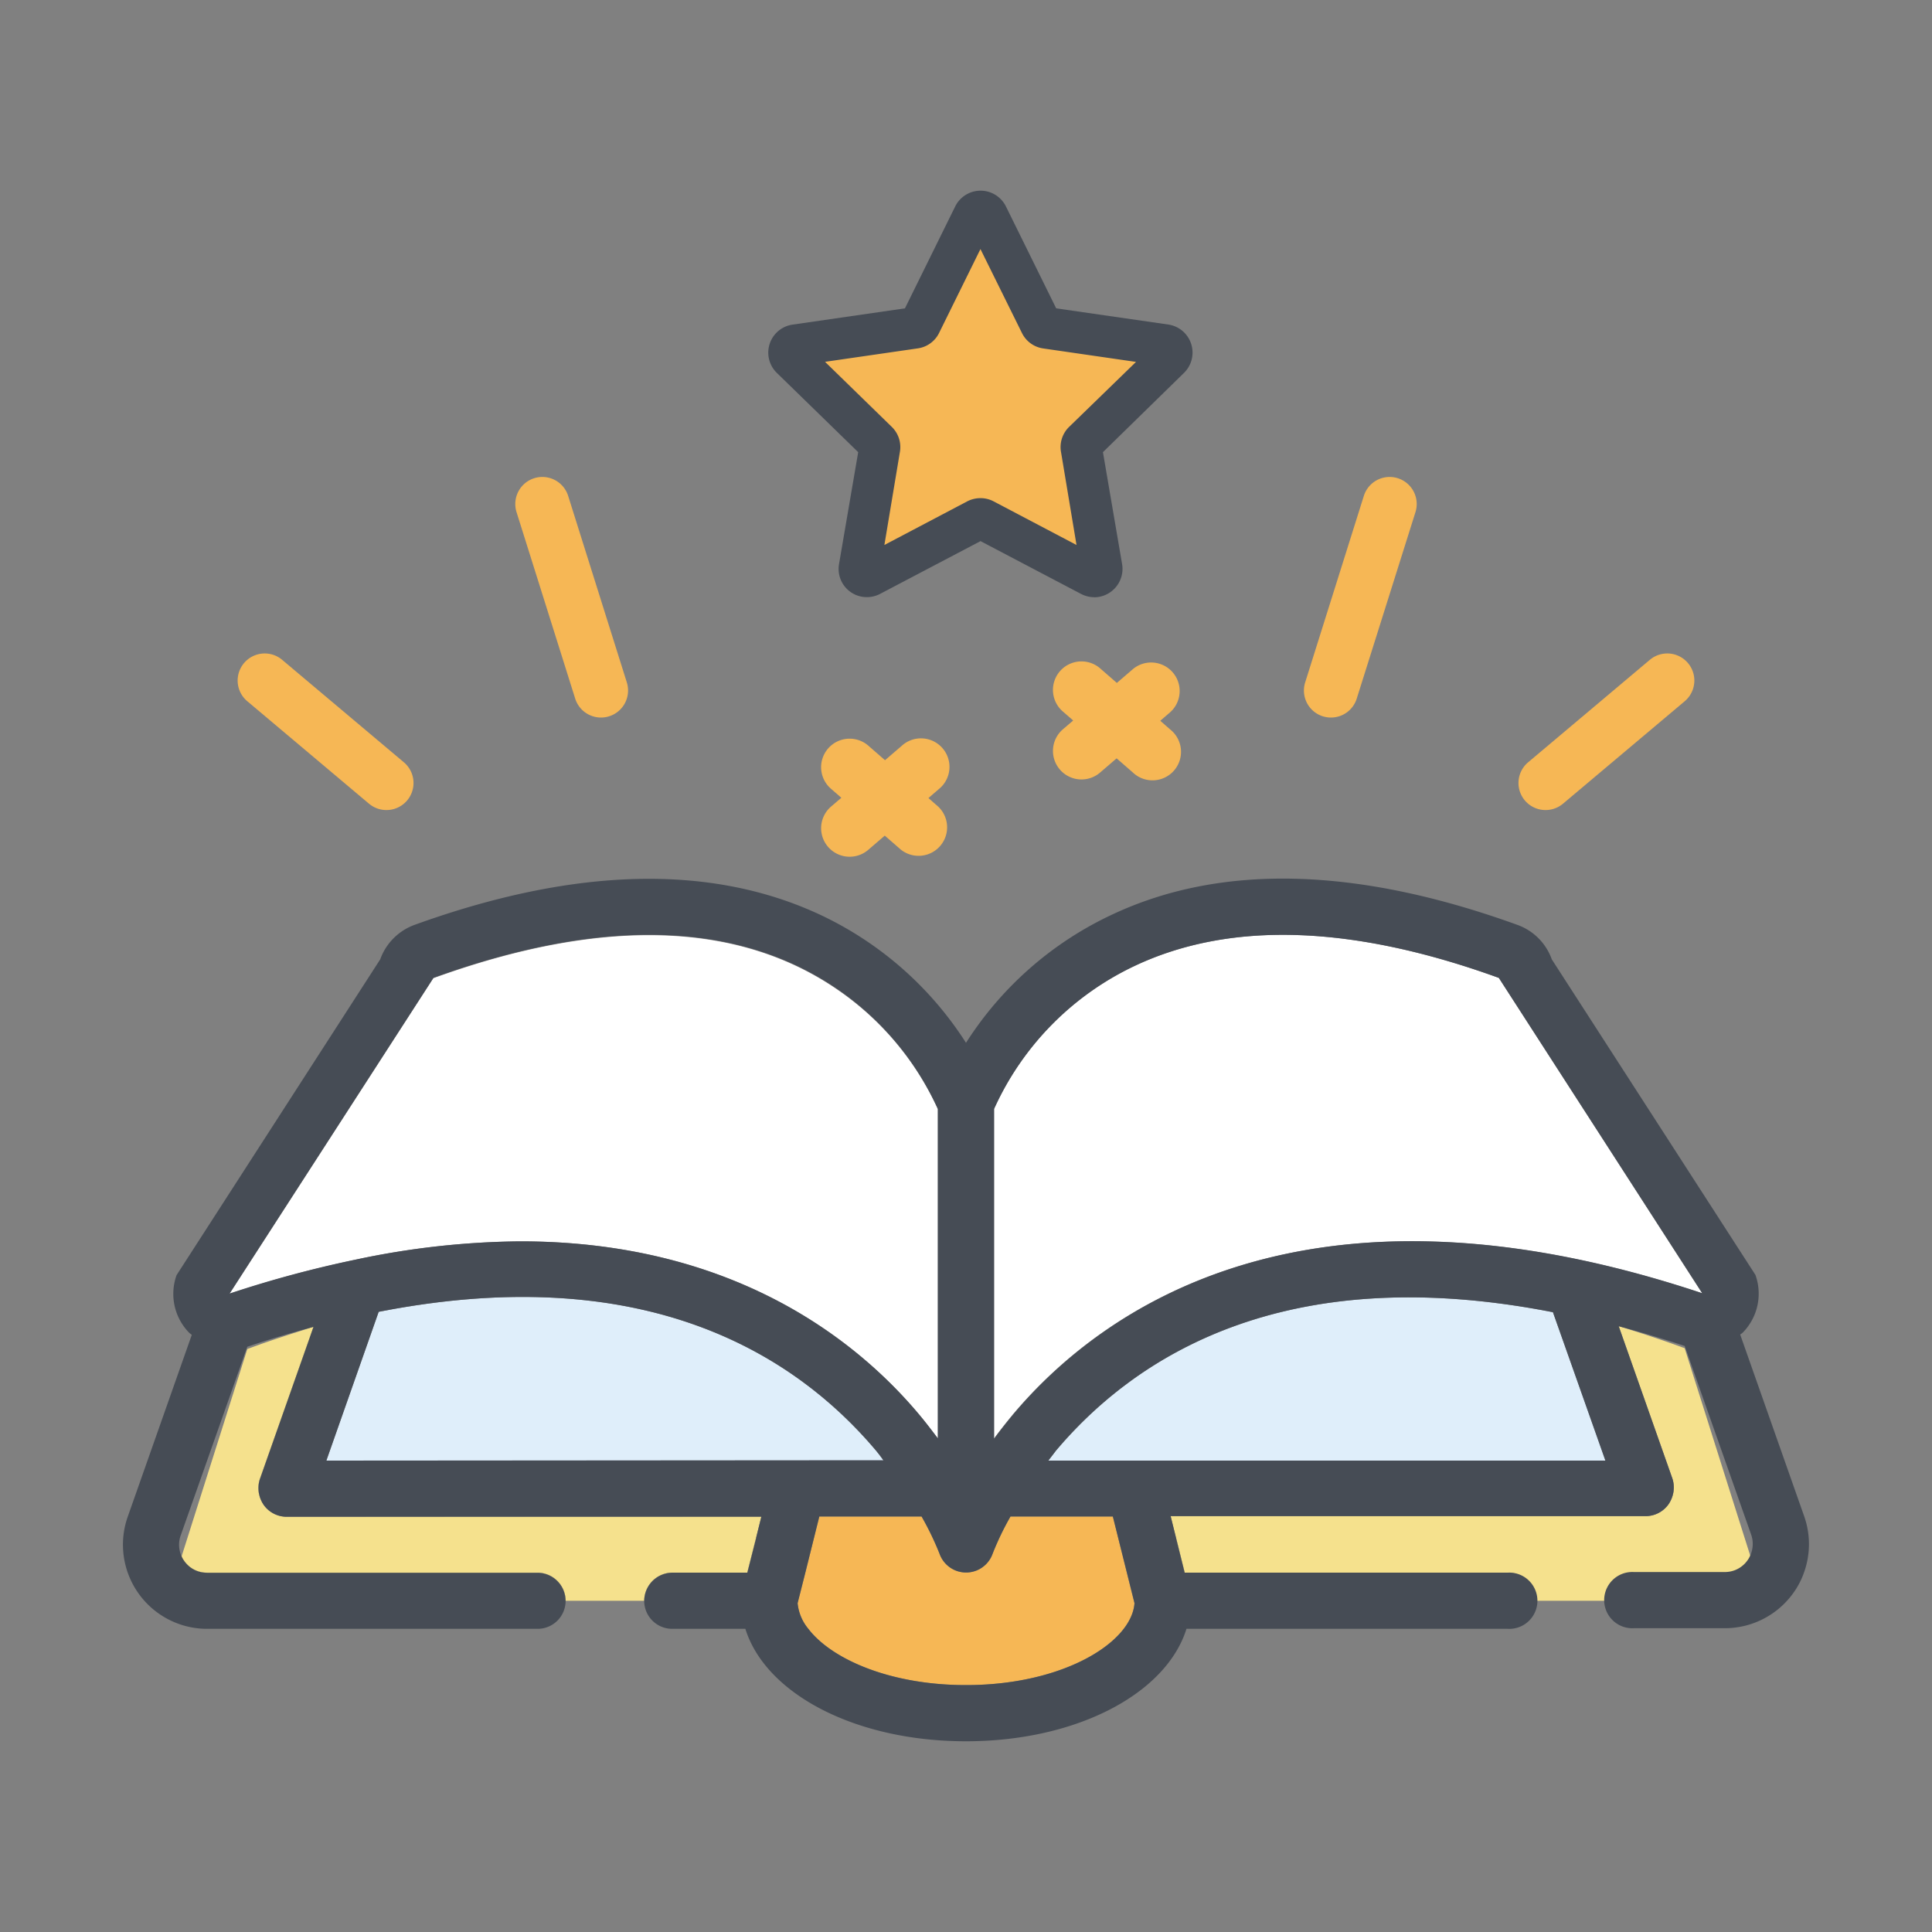 <svg id="Layer_1" data-name="Layer 1" xmlns="http://www.w3.org/2000/svg" width="250" height="250" viewBox="0 0 250 250"><rect x="0" y="0" width="250" height="250" fill="#808080" stroke="none"/><defs><style>.cls-1{fill:#f5e18d;}.cls-2{fill:#f6b755;}.cls-3{fill:#dfeefa;}.cls-4{fill:#fff;}.cls-5{fill:#464c55;}</style></defs><path class="cls-1" d="M226.5,201.36a3.18,3.18,0,0,1-.35.62,3.57,3.57,0,0,1-2.92,1.52H211.41a3.65,3.65,0,0,0-3.64,3.64h-9a3.64,3.64,0,0,0-3.64-3.64H153.3L152.18,199l-.7-2.81h61.43a3.65,3.65,0,0,0,3-1.54,4,4,0,0,0,.49-1,3.71,3.71,0,0,0,0-2.35l-6.94-19.69c2.78.84,5.62,1.77,8.57,2.86H218Z"/><path class="cls-1" d="M198.76,207.14H153.3l-1.82-8.1h.7l1.12,4.46h41.82A3.64,3.64,0,0,1,198.76,207.14Z"/><path class="cls-1" d="M216.34,193.63l-6.94-21.94,6.94,19.69a3.71,3.71,0,0,1,0,2.35Z"/><path class="cls-1" d="M226.15,205.45a3.49,3.49,0,0,1-2.92,1.69H207.77a3.65,3.65,0,0,1,3.64-3.64h11.82a3.57,3.57,0,0,0,2.92-1.52,3.18,3.18,0,0,0,.35-.62l.11.35A4.49,4.49,0,0,1,226.15,205.45Z"/><path class="cls-1" d="M98.52,196.23l-.7,2.81L96.7,203.5H87a3.67,3.67,0,0,0-3.64,3.64H73.19a3.65,3.65,0,0,0-3.64-3.64H26.8A3.56,3.56,0,0,1,23.85,202a3.1,3.1,0,0,1-.35-.61L32,174.57H32c2.94-1.11,5.79-2,8.57-2.88l-6.94,19.69a3.71,3.71,0,0,0,0,2.35,4,4,0,0,0,.49,1,3.65,3.65,0,0,0,3,1.54Z"/><path class="cls-1" d="M33.63,193.73a3.71,3.71,0,0,1,0-2.35l6.94-19.69-6.94,21.94Z"/><path class="cls-1" d="M73.19,207.14H26.8a3.47,3.47,0,0,1-2.95-1.7,4.38,4.38,0,0,1-.46-3.72l.11-.35a3.1,3.1,0,0,0,.35.61,3.56,3.56,0,0,0,2.95,1.52H69.55A3.65,3.65,0,0,1,73.19,207.14Z"/><path class="cls-1" d="M98.52,199l-1.82,8.1H83.37A3.67,3.67,0,0,1,87,203.5H96.7L97.82,199Z"/><path class="cls-2" d="M146.79,207.45c-.35,5.08-9.19,10.6-21.79,10.6-9.85,0-17.41-3.37-20.4-7.28a6.1,6.1,0,0,1-1.39-3.32l1-3.95,1.81-7.27h13.23a38.35,38.35,0,0,1,2.33,4.83,3.64,3.64,0,0,0,6.86,0,37,37,0,0,1,2.32-4.83H144Z"/><path class="cls-3" d="M114.33,189H42.23L49,169.75c34.32-6.74,53.76,5.42,64.31,17.9C113.66,188.09,114,188.51,114.33,189Z"/><path class="cls-3" d="M207.77,189H135.65c.35-.44.67-.86,1-1.3,10.55-12.49,30-24.63,64.3-17.9Z"/><path class="cls-4" d="M220.27,167.36c-51.55-17.2-78,2.39-89.14,15.59-.91,1.1-1.73,2.14-2.5,3.18V143.5A37.55,37.55,0,0,1,146.8,125c12.37-5.85,28.21-5.33,47.15,1.54Z"/><path class="cls-4" d="M121.36,143.51v42.62c-.76-1-1.58-2.09-2.5-3.18-8-9.51-24-22.32-51.53-22.32A105.79,105.79,0,0,0,46,163h0a145.45,145.45,0,0,0-16.31,4.43l26.38-40.85c21.86-7.92,39.51-7.39,52.44,1.58A37.67,37.67,0,0,1,121.36,143.51Z"/><path class="cls-2" d="M127.76,27.91l6.9,14a1,1,0,0,0,.73.54l15.43,2.24a1,1,0,0,1,.54,1.66L140.2,57.21a1,1,0,0,0-.28.87l2.63,15.36a1,1,0,0,1-1.41,1l-13.8-7.25a1,1,0,0,0-.91,0l-13.8,7.25a1,1,0,0,1-1.41-1l2.63-15.36a1,1,0,0,0-.28-.87L102.41,46.33a1,1,0,0,1,.54-1.66l15.43-2.24a1,1,0,0,0,.73-.54l6.9-14A1,1,0,0,1,127.76,27.91Z"/><path class="cls-2" d="M150.14,93.27l1.33-1.15a3.69,3.69,0,0,0-4.81-5.59l-2.14,1.84-2.09-1.82a3.69,3.69,0,1,0-4.85,5.56l1.29,1.12-1.33,1.14a3.69,3.69,0,0,0,4.81,5.6l2.14-1.84,2.09,1.82a3.69,3.69,0,1,0,4.84-5.56Z"/><path class="cls-2" d="M120.14,103.27l1.33-1.15a3.69,3.69,0,1,0-4.81-5.59l-2.14,1.84-2.09-1.82a3.69,3.69,0,1,0-4.85,5.56l1.29,1.12-1.33,1.14a3.69,3.69,0,0,0,4.81,5.6l2.14-1.84,2.09,1.82a3.69,3.69,0,0,0,4.84-5.56Z"/><path class="cls-5" d="M141.59,77.28a3.74,3.74,0,0,1-1.71-.43l-13-6.83-13,6.83a3.66,3.66,0,0,1-1.71.42h0a3.65,3.65,0,0,1-3.6-4.28l2.48-14.48L100.53,48.26a3.66,3.66,0,0,1,2-6.25L117.1,39.9l6.5-13.18a3.66,3.66,0,0,1,6.57,0l6.5,13.18L151.21,42a3.67,3.67,0,0,1,2,6.25L142.72,58.51,145.2,73a3.68,3.68,0,0,1-3.61,4.29Zm-20.07-34.2a3.63,3.63,0,0,1-2.76,2l-12,1.74,8.68,8.46a3.65,3.65,0,0,1,1,3.24l-2,12,10.73-5.65a3.71,3.71,0,0,1,1.7-.41,3.61,3.61,0,0,1,1.71.42l10.72,5.64-2-12a3.65,3.65,0,0,1,1-3.24L147,46.83l-12-1.74a3.63,3.63,0,0,1-2.76-2l-5.37-10.86Z"/><path class="cls-2" d="M77.77,92.85a3.5,3.5,0,0,1-3.34-2.45L66.84,66.27a3.5,3.5,0,1,1,6.68-2.1L81.11,88.3a3.5,3.5,0,0,1-3.34,4.55Z"/><path class="cls-2" d="M50,104.82a3.51,3.51,0,0,1-2.25-.82L32,90.74a3.5,3.5,0,0,1,4.51-5.36L52.26,98.64A3.5,3.5,0,0,1,50,104.82Z"/><path class="cls-2" d="M172.23,92.85a3.49,3.49,0,0,0,3.33-2.45l7.6-24.13a3.5,3.5,0,1,0-6.68-2.1L168.89,88.3a3.5,3.5,0,0,0,2.28,4.39A3.54,3.54,0,0,0,172.23,92.85Z"/><path class="cls-2" d="M200,104.82a3.51,3.51,0,0,0,2.25-.82L218,90.74a3.5,3.5,0,0,0-4.51-5.36L197.74,98.64a3.5,3.5,0,0,0,2.26,6.18Z"/><path id="Shape" class="cls-5" d="M233.47,196.23l-8.29-23.54c.09-.08.22-.14.31-.23a7.18,7.18,0,0,0,1.66-7.49L200.8,124.14a7.35,7.35,0,0,0-4.42-4.45c-20.78-7.53-38.51-8-52.69-1.24A45,45,0,0,0,125,134.94a45.12,45.12,0,0,0-18.7-16.49c-14.18-6.7-31.9-6.28-52.69,1.24a7.41,7.41,0,0,0-4.41,4.45L22.85,165a7.18,7.18,0,0,0,1.66,7.49,3.55,3.55,0,0,0,.31.23l-8.29,23.54A10.89,10.89,0,0,0,26.8,210.77H69.55a3.62,3.62,0,0,0,3.64-3.62h0a3.65,3.65,0,0,0-3.64-3.64H26.8A3.56,3.56,0,0,1,23.85,202a3.1,3.1,0,0,1-.35-.61,3.58,3.58,0,0,1-.11-2.73L32,174.27H32c2.94-1,5.79-1.82,8.57-2.58l-6.94,19.69a3.71,3.71,0,0,0,0,2.35,4,4,0,0,0,.49,1,3.65,3.65,0,0,0,3,1.54H98.52l-.7,2.81L96.7,203.5H87a3.67,3.67,0,0,0-3.64,3.64h0A3.62,3.62,0,0,0,87,210.77h9.45c2.62,8.4,14.22,14.55,28.54,14.55s25.91-6.15,28.54-14.55h41.58a3.64,3.64,0,1,0,0-7.27H153.3L152.18,199l-.7-2.81h61.43a3.65,3.65,0,0,0,3-1.54,4,4,0,0,0,.49-1,3.71,3.71,0,0,0,0-2.35l-6.94-19.69c2.78.75,5.62,1.59,8.57,2.57H218l8.59,24.37a3.63,3.63,0,0,1-.11,2.73,3.18,3.18,0,0,1-.35.62,3.57,3.57,0,0,1-2.92,1.52H211.41a3.64,3.64,0,1,0,0,7.27H223.2a10.9,10.9,0,0,0,8.9-4.62,10.39,10.39,0,0,0,1.36-2.65A10.86,10.86,0,0,0,233.47,196.23ZM29.71,167.38l26.38-40.85c21.86-7.92,39.51-7.39,52.44,1.58a37.67,37.67,0,0,1,12.83,15.4v42.62c-.76-1-1.58-2.09-2.5-3.18-8-9.51-24-22.32-51.53-22.32A105.79,105.79,0,0,0,46,163h0A145.45,145.45,0,0,0,29.71,167.38ZM42.23,189,49,169.75c34.32-6.74,53.76,5.42,64.31,17.9.37.44.69.86,1,1.3ZM125,218.05c-9.85,0-17.41-3.37-20.4-7.28a6.1,6.1,0,0,1-1.39-3.32l1-3.95,1.81-7.27h13.23a38.35,38.35,0,0,1,2.33,4.83,3.64,3.64,0,0,0,6.86,0,37,37,0,0,1,2.32-4.83H144l2.81,11.22C146.44,212.53,137.6,218.05,125,218.05ZM135.65,189c.35-.44.67-.86,1-1.3,10.55-12.49,30-24.63,64.3-17.9l6.78,19.2Zm-4.52-6c-.91,1.1-1.73,2.14-2.5,3.18V143.5A37.55,37.55,0,0,1,146.8,125c12.37-5.85,28.21-5.33,47.15,1.54l26.32,40.8C168.72,150.16,142.3,169.75,131.13,183Z"/></svg>
